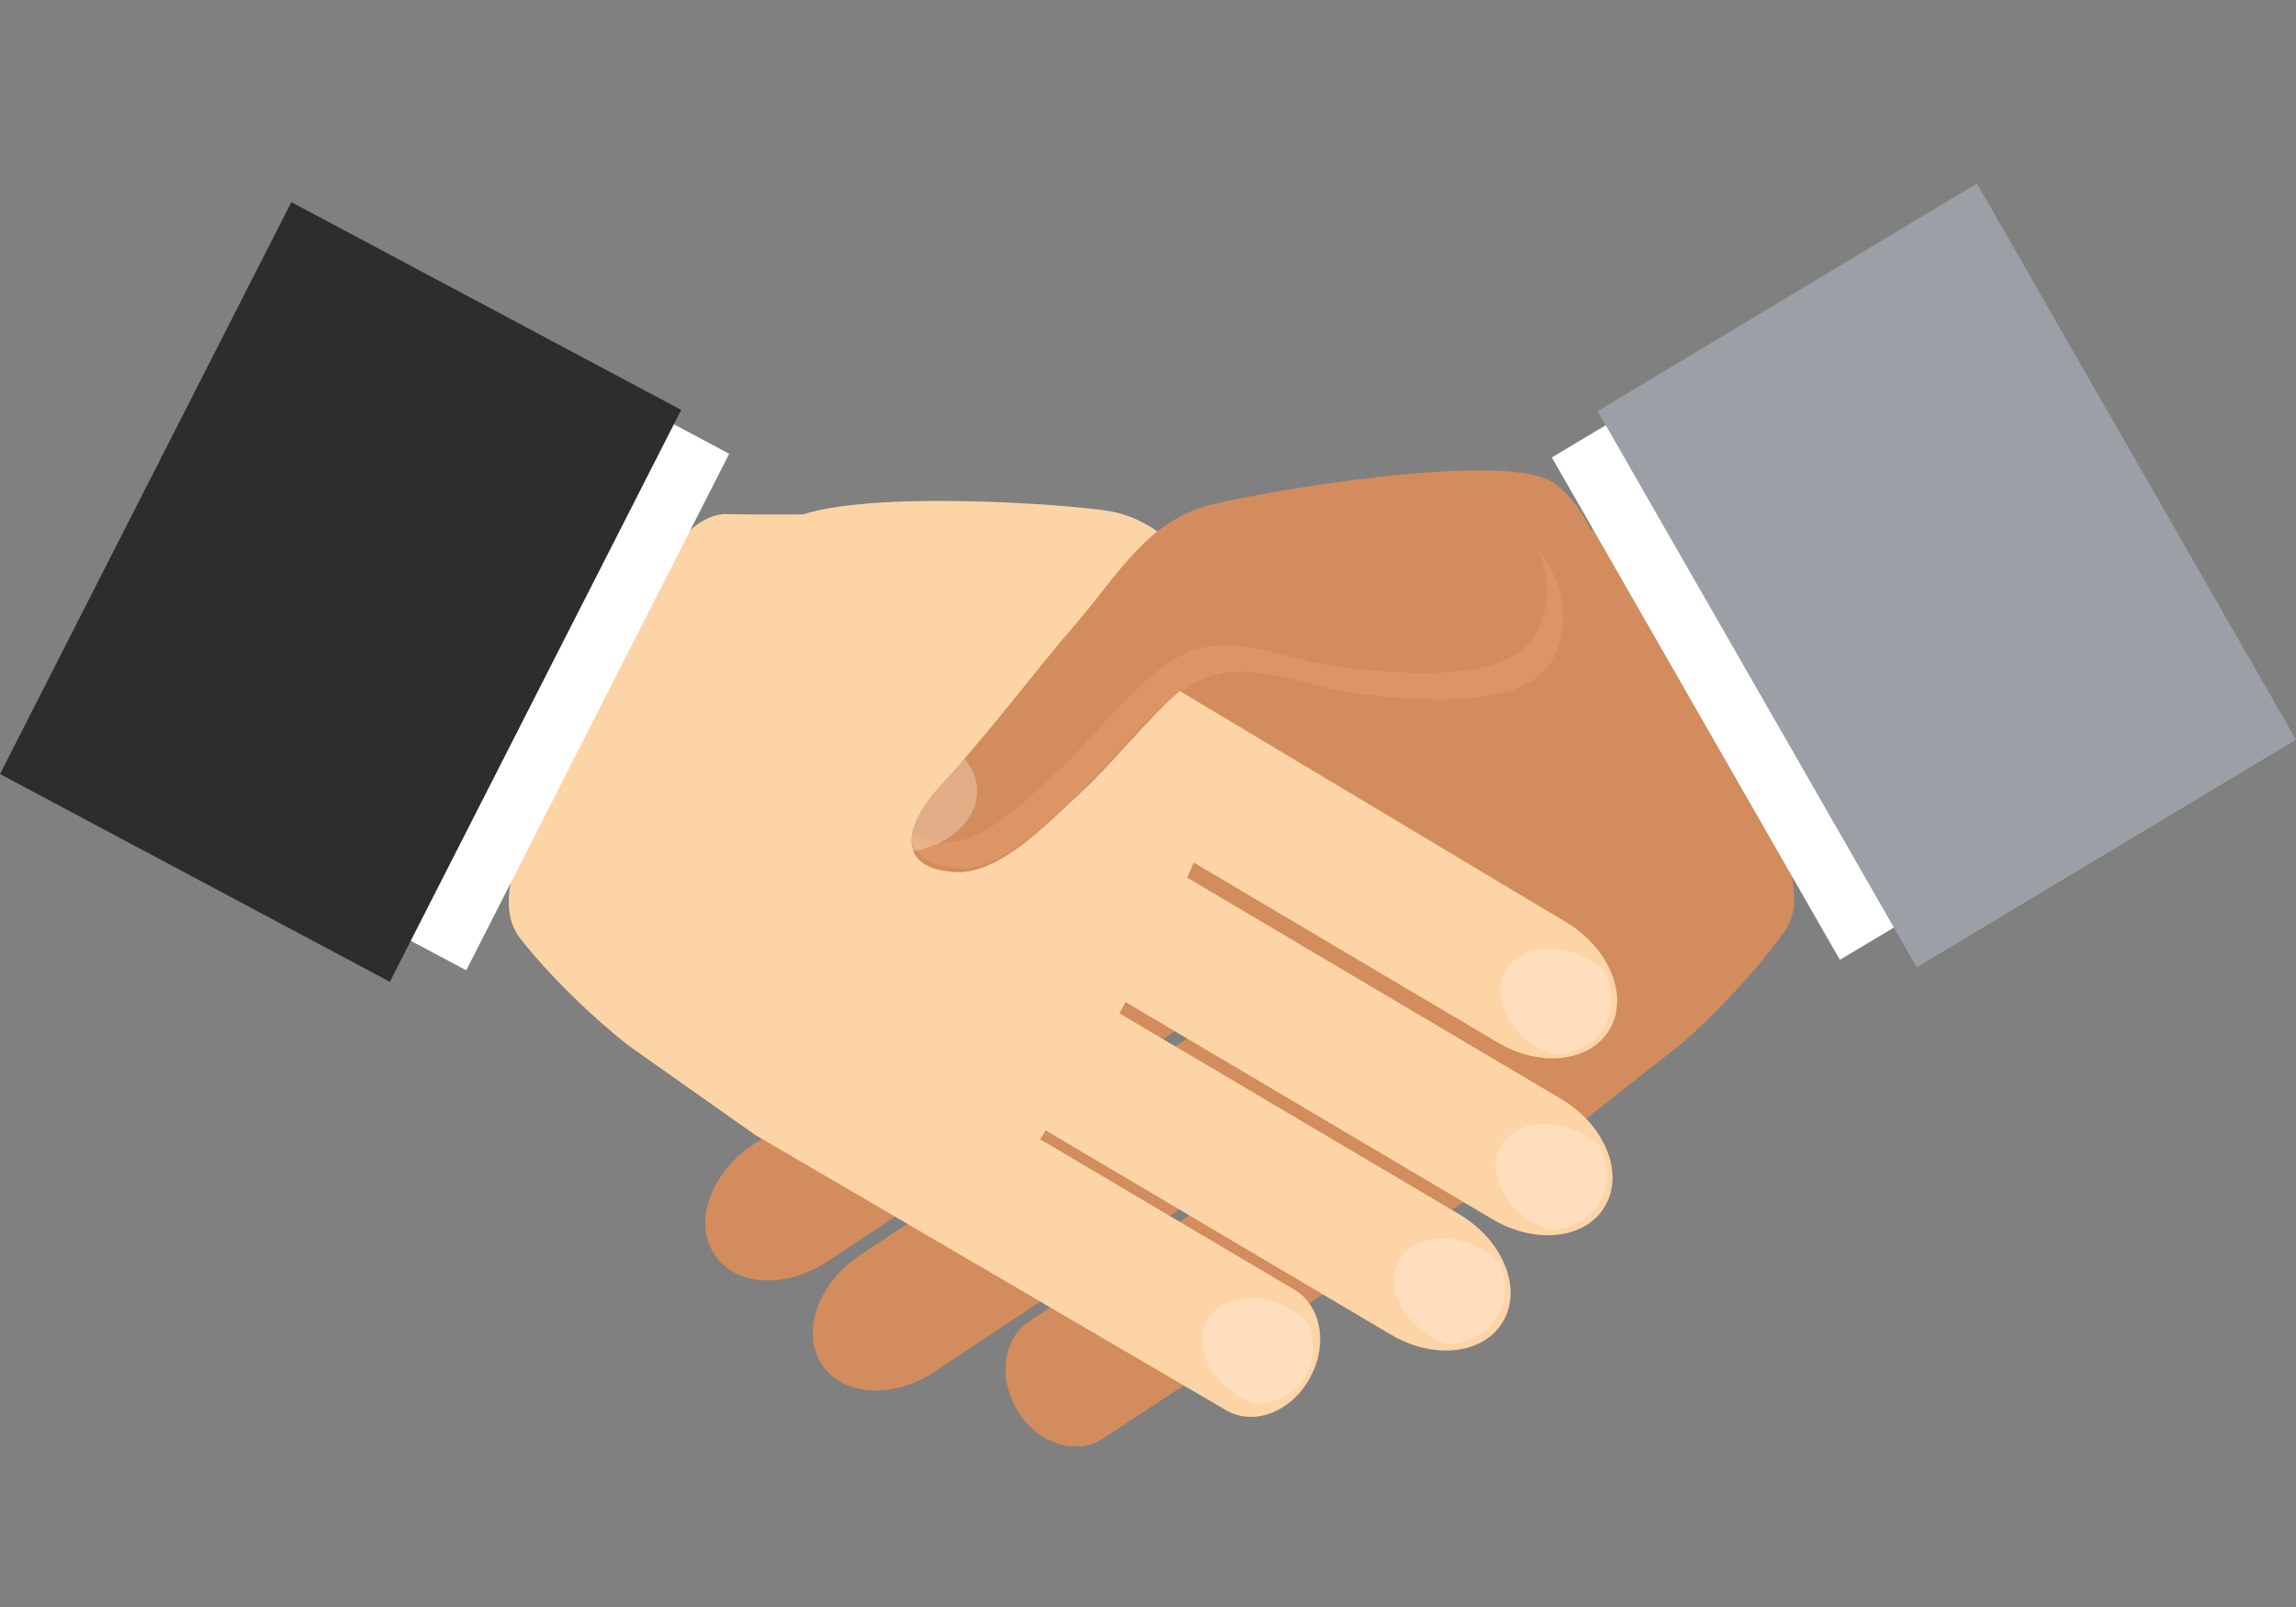 <svg width="100" height="70" viewBox="0 0 100 70" fill="none" xmlns="http://www.w3.org/2000/svg">
<rect x="0" y="0" width="100" height="70" fill="#808080" stroke="none"/>
<mask id="mask0_986_557" style="mask-type:alpha" maskUnits="userSpaceOnUse" x="0" y="0" width="100" height="70">
<rect width="100" height="70" fill="#D9D9D9"/>
</mask>
<g mask="url(#mask0_986_557)">
</g>
<g clip-path="url(#clip0_986_557)">
<path d="M48.205 22.245C50.81 22.657 51.988 24.76 53.675 26.585C55.567 28.624 57.237 30.79 59.236 32.789C60.8 34.359 61.111 36.103 58.681 36.526C56.813 36.856 54.802 34.834 53.432 33.693C51.778 32.314 49.813 29.73 47.763 28.855C45.724 27.981 43.091 29.464 41.109 29.8C38.187 30.281 33.826 30.86 32.671 28.543C31.215 25.629 33.622 23.167 34.154 22.79C36.335 21.261 46.058 21.915 48.205 22.245Z" fill="#FCD4A6"/>
<path opacity="0.54" d="M59.236 32.789C58.908 32.459 58.625 32.111 58.313 31.781C58.211 31.891 58.075 31.978 58.008 32.111C57.447 33.206 58.194 34.706 59.684 35.471C59.854 35.558 60.029 35.633 60.205 35.691C60.222 35.691 60.233 35.691 60.256 35.691C60.737 34.932 60.273 33.831 59.242 32.8L59.236 32.789Z" fill="#FFE7D2"/>
<path d="M50.657 29.823L32.218 42.173C30.388 43.384 29.624 45.505 30.513 46.912C31.402 48.32 33.611 48.476 35.44 47.266L48.267 38.761C48.363 38.97 48.482 39.196 48.584 39.398L32.79 49.867C30.96 51.083 30.196 53.204 31.091 54.605C31.98 56.019 34.183 56.175 36.018 54.959L51.529 44.682C51.563 44.74 51.58 44.78 51.614 44.833C51.688 44.943 51.755 45.041 51.823 45.157L37.473 54.663C35.644 55.874 34.879 57.995 35.774 59.402C36.663 60.81 38.872 60.966 40.695 59.756L55.272 50.099C55.357 50.214 55.459 50.342 55.544 50.458L44.807 57.572C43.663 58.336 43.453 60.086 44.342 61.488C45.231 62.907 46.885 63.423 48.035 62.664L67.935 49.623C68.009 49.583 73.242 45.458 73.304 45.406C76.186 42.846 77.732 40.551 77.732 40.551C78.876 38.889 77.71 36.317 74.119 30.234C70.761 24.562 69.815 22.674 67.98 22.541C67.98 22.541 66.095 22.697 63.059 22.784C56.733 25.269 55.572 26.219 50.651 29.828L50.657 29.823Z" fill="#D28C5D"/>
<path d="M70.586 18.132L83.129 40.019L80.134 41.809L67.59 19.928L70.586 18.132Z" fill="white"/>
<path d="M86.103 7.992L69.584 17.907L83.48 42.136L99.999 32.221L86.103 7.992Z" fill="#9B9FA6"/>
<path d="M49.168 28.774L68.19 40.158C70.082 41.276 70.937 43.355 70.127 44.804C69.3 46.258 67.114 46.53 65.223 45.406L51.993 37.574C51.903 37.788 51.801 38.014 51.705 38.228L67.992 47.868C69.878 48.986 70.744 51.066 69.923 52.509C69.102 53.968 66.91 54.235 65.019 53.117L49.026 43.651C48.998 43.703 48.975 43.749 48.947 43.807C48.884 43.923 48.816 44.022 48.754 44.138L63.552 52.891C65.438 54.003 66.304 56.083 65.483 57.531C64.668 58.985 62.47 59.258 60.584 58.139L45.554 49.247C45.469 49.369 45.385 49.496 45.3 49.624L56.377 56.176C57.56 56.882 57.855 58.614 57.028 60.063C56.212 61.523 54.587 62.125 53.404 61.43L32.886 49.432C32.818 49.392 27.381 45.545 27.313 45.499C24.312 43.089 22.658 40.876 22.658 40.876C21.429 39.277 22.466 36.647 25.762 30.385C28.837 24.551 29.686 22.622 31.51 22.39C31.51 22.39 33.401 22.448 36.437 22.384C42.876 24.539 44.088 25.426 49.179 28.78L49.168 28.774Z" fill="#FCD4A6"/>
<path d="M28.684 18.127L17.233 40.633L20.308 42.266L31.759 19.766L28.684 18.127Z" fill="white"/>
<path d="M12.689 8.805L0 33.717L16.981 42.767L29.669 17.855L12.689 8.805Z" fill="#2E2D2C"/>
<path opacity="0.54" d="M69.725 49.954C70.07 50.748 70.093 51.616 69.691 52.341C69.255 53.134 68.406 53.546 67.465 53.575C67.296 53.517 67.131 53.441 66.956 53.354C65.506 52.59 64.77 51.089 65.325 49.994C65.88 48.9 67.494 48.633 68.949 49.398C69.244 49.554 69.499 49.745 69.731 49.954H69.725Z" fill="#FFE7D2"/>
<path opacity="0.54" d="M69.917 42.307C70.263 43.112 70.285 43.969 69.883 44.699C69.447 45.487 68.598 45.91 67.658 45.933C67.488 45.875 67.324 45.806 67.154 45.719C65.698 44.96 64.974 43.454 65.523 42.359C66.072 41.264 67.692 40.998 69.142 41.757C69.43 41.913 69.691 42.11 69.917 42.307Z" fill="#FFE7D2"/>
<path opacity="0.54" d="M65.285 54.93C65.631 55.724 65.653 56.593 65.246 57.317C64.809 58.11 63.96 58.528 63.02 58.551C62.844 58.493 62.686 58.423 62.516 58.336C61.06 57.572 60.336 56.071 60.879 54.976C61.428 53.887 63.054 53.615 64.498 54.385C64.792 54.536 65.047 54.727 65.279 54.936L65.285 54.93Z" fill="#FFE7D2"/>
<path opacity="0.54" d="M56.926 57.537C57.272 58.342 57.289 59.2 56.887 59.924C56.45 60.706 55.607 61.135 54.667 61.164C54.497 61.1 54.327 61.03 54.163 60.944C52.713 60.179 51.982 58.678 52.526 57.584C53.075 56.494 54.701 56.222 56.15 56.981C56.445 57.132 56.705 57.329 56.932 57.537H56.926Z" fill="#FFE7D2"/>
<path d="M52.724 21.985C49.966 22.691 48.709 25.026 46.914 27.106C44.903 29.44 43.131 31.868 41.007 34.168C39.342 35.975 39.008 37.817 41.573 37.985C43.55 38.118 45.685 35.795 47.14 34.463C48.896 32.841 50.991 29.939 53.166 28.803C55.324 27.668 58.104 28.913 60.2 29.035C63.286 29.209 67.89 29.325 69.13 26.787C70.688 23.601 68.156 21.307 67.59 20.982C65.296 19.638 55.001 21.411 52.736 21.985H52.724Z" fill="#D28C5D"/>
<g style="mix-blend-mode:multiply" opacity="0.22">
<path d="M66.956 23.891C67.403 24.852 67.612 26.057 67.007 27.395C65.942 29.765 61.468 29.406 58.461 29.07C56.422 28.844 53.653 27.488 51.614 28.467C49.57 29.446 47.69 32.123 46.075 33.583C44.745 34.793 42.791 36.908 40.865 36.676C40.361 36.612 39.993 36.479 39.699 36.311C39.693 37.07 40.231 37.655 41.573 37.817C43.499 38.061 45.453 35.94 46.783 34.735C48.403 33.27 50.278 30.593 52.322 29.614C54.355 28.635 57.124 29.991 59.169 30.223C62.176 30.558 66.655 30.918 67.714 28.548C68.598 26.584 67.782 24.916 66.956 23.896V23.891Z" fill="#FFB984"/>
</g>
<path opacity="0.35" d="M42.559 34.463C42.559 33.93 42.343 33.438 41.981 33.02C41.653 33.403 41.352 33.791 41.007 34.167C40.01 35.251 39.506 36.34 39.801 37.081C41.381 36.78 42.559 35.732 42.559 34.463Z" fill="#FFE7D2"/>
</g>
<defs>
<clipPath id="clip0_986_557">
<rect width="100" height="55" fill="white" transform="translate(0 8)"/>
</clipPath>
</defs>
</svg>
